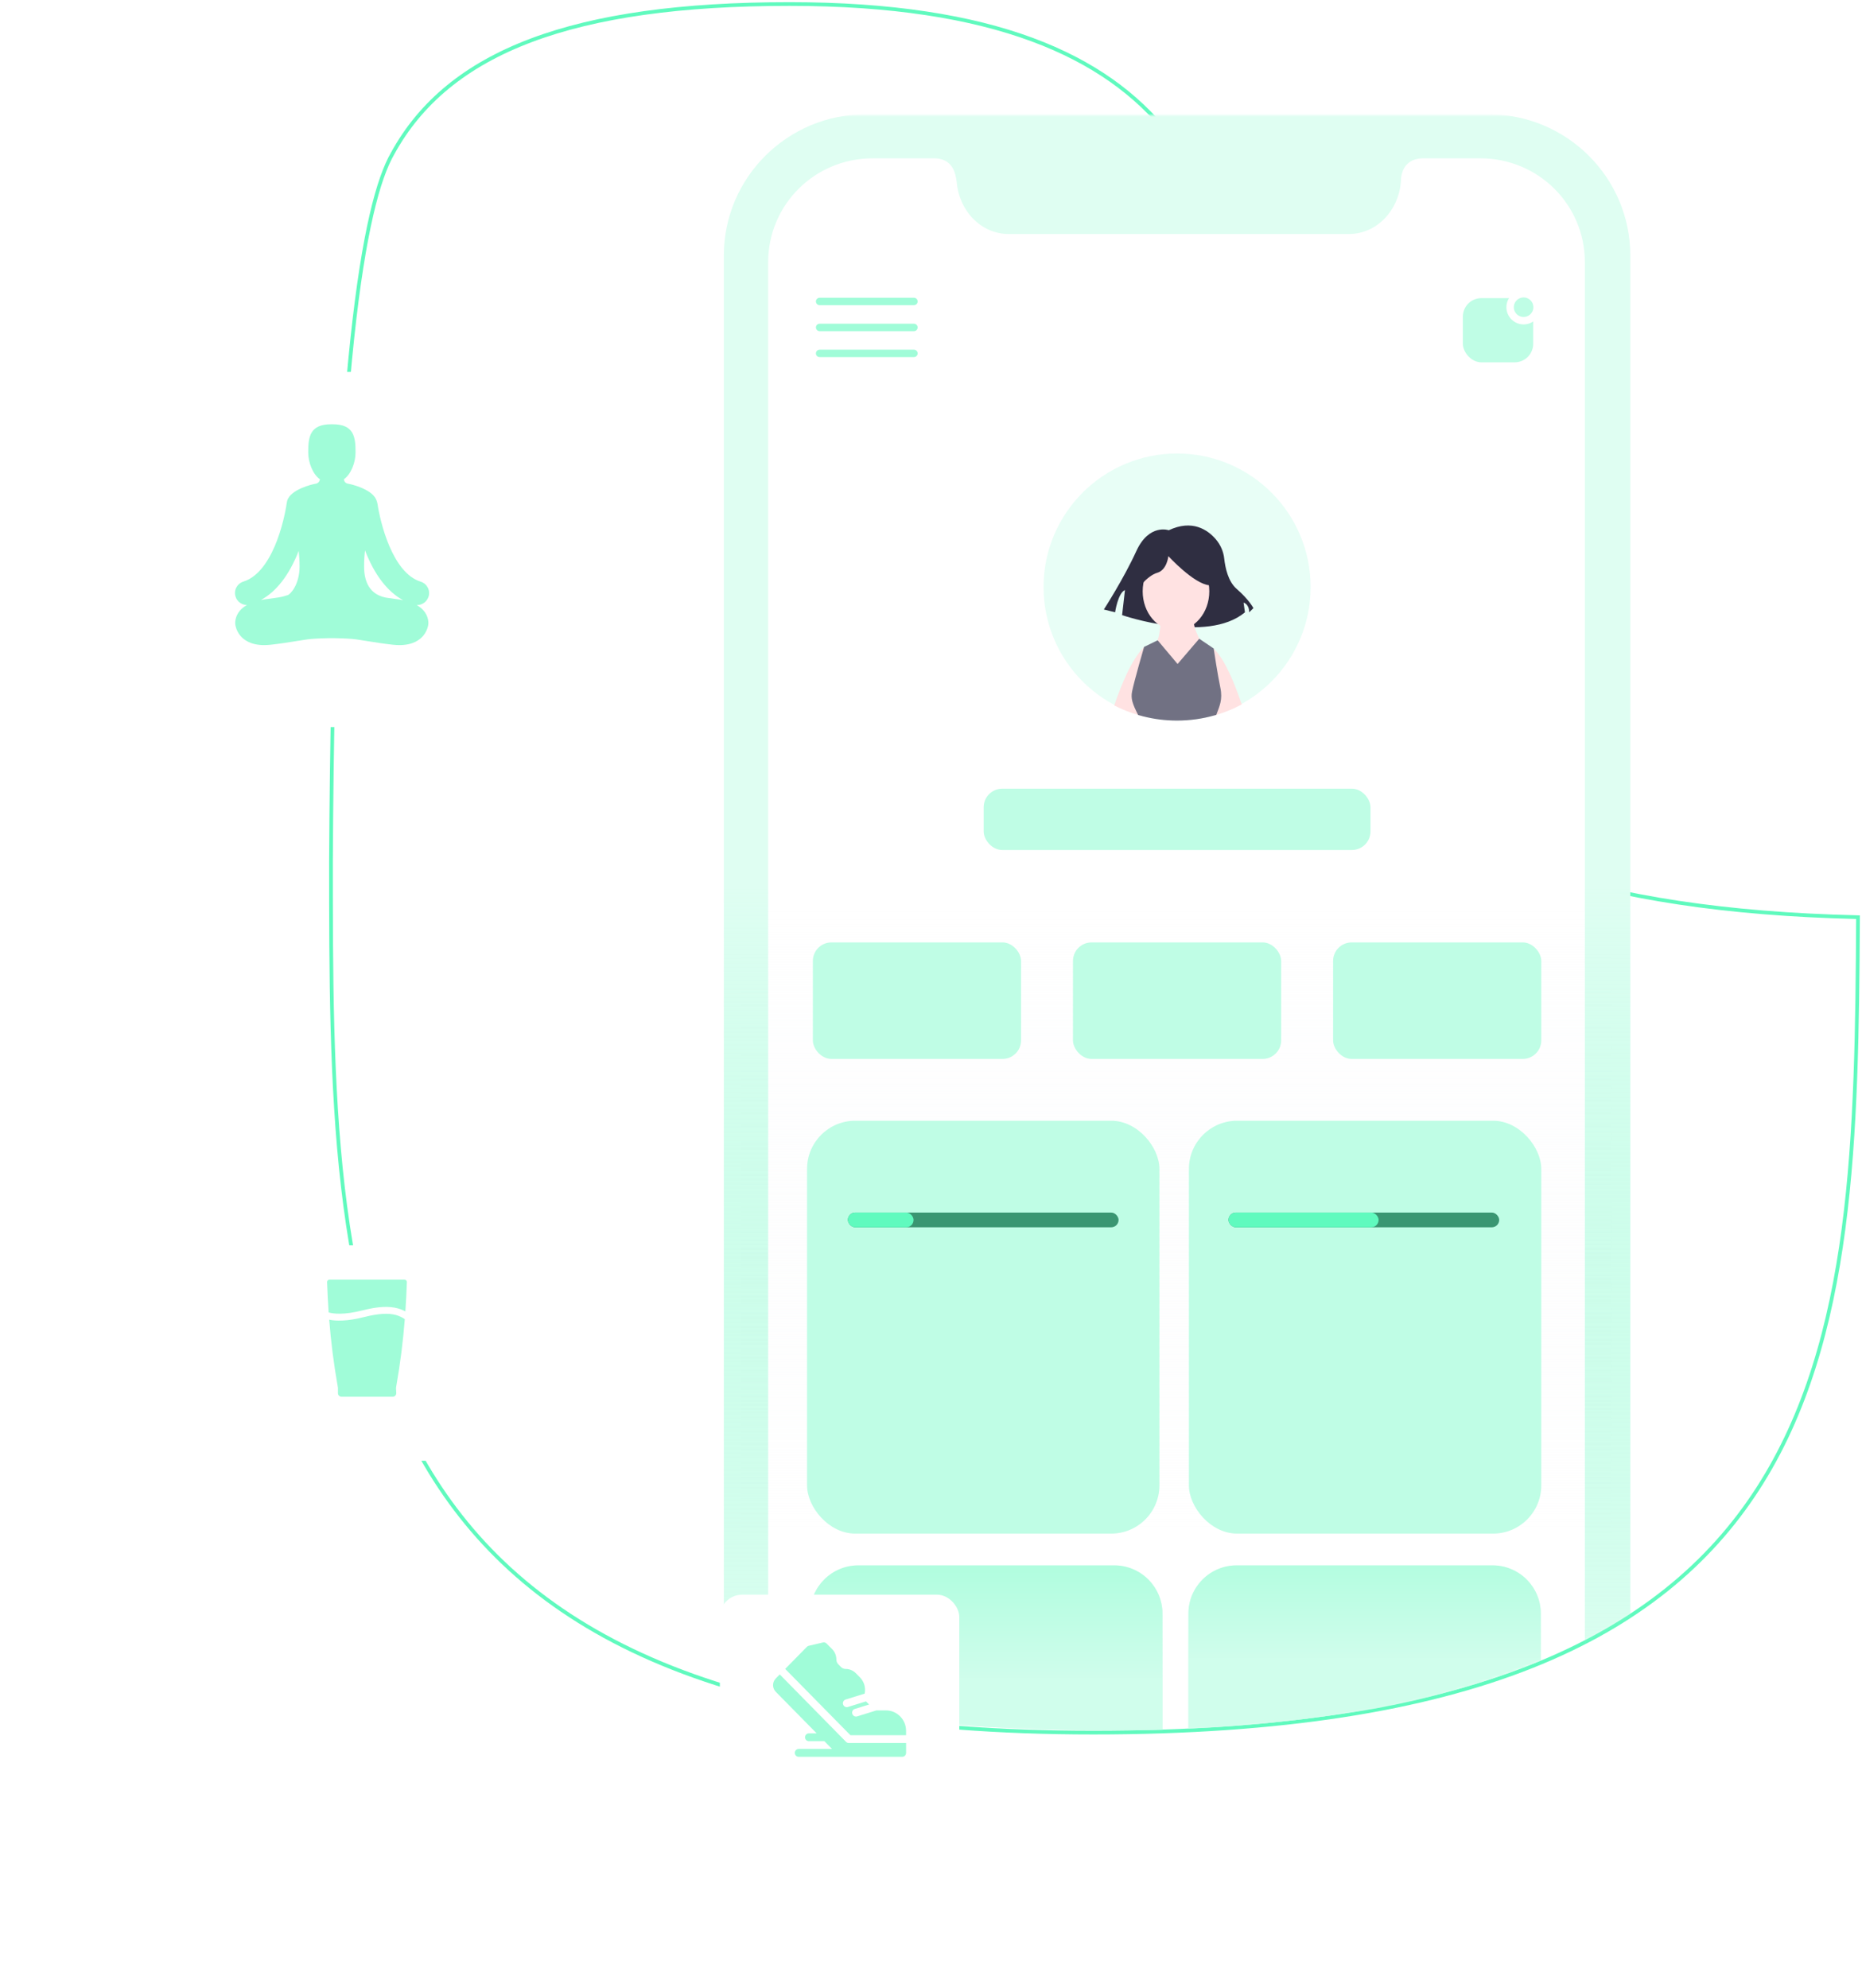 <svg width="502" height="536" viewBox="0 0 502 536" fill="none" xmlns="http://www.w3.org/2000/svg">
<path d="M105.814 41.441L105.819 41.432C120.935 13.775 154.654 1.084 212.889 1.084C267.955 1.084 298.119 15.023 314.804 35.952C331.511 56.907 334.809 84.985 335.85 113.535C335.851 147.196 341.056 179.876 364.425 204.525C387.742 229.118 429.038 245.61 500.925 247.261C500.752 276.754 500.475 305.184 497.02 331.265C493.546 357.488 486.864 381.3 473.871 401.4C447.91 441.56 396.626 467.081 294.734 467.081C191.819 467.081 140.536 438.557 114.914 395.073C102.088 373.305 95.663 347.744 92.449 320.03C89.234 292.315 89.233 262.485 89.233 232.181C89.58 165.248 91.834 120.852 94.953 91.53C98.074 62.182 102.056 48.002 105.814 41.441Z" stroke="#60FABE"/>
<g filter="url(#filter0_d)">
<rect x="69.897" y="331.722" width="58.079" height="58.079" rx="6" fill="white"/>
</g>
<mask id="mask0" mask-type="alpha" maskUnits="userSpaceOnUse" x="169" y="30" width="297" height="438">
<path d="M169.402 31H465.402V413.5C465.402 413.5 433.402 460.948 325.402 466.5C217.402 472.051 169.402 444.5 169.402 444.5V31Z" fill="#C4C4C4"/>
</mask>
<g mask="url(#mask0)">
<path d="M397.885 34.762H236.495C216.283 34.762 199.746 51.518 199.746 72.235V484.132C199.746 504.848 216.283 521.604 236.495 521.604H397.885C418.097 521.604 434.634 504.848 434.634 484.132V72.235C434.634 51.518 418.097 34.762 397.885 34.762Z" fill="url(#paint0_linear)"/>
<rect x="394.388" y="80.371" width="18.966" height="17.309" rx="5" fill="#BFFDE5"/>
<circle cx="410.768" cy="82.822" r="3.634" fill="#BFFDE5" stroke="white" stroke-width="2"/>
<path d="M401.254 30.802H233.433C212.302 30.802 195.152 47.862 195.152 68.884V487.788C195.152 508.809 212.302 525.87 233.433 525.87H401.254C422.385 525.87 439.534 508.809 439.534 487.788V68.884C439.534 47.862 422.385 30.802 401.254 30.802ZM427.285 485.655C427.285 501.193 414.729 513.684 399.11 513.684H235.27C219.652 513.684 207.096 501.193 207.096 485.655V70.712C207.096 55.174 219.652 42.683 235.27 42.683H251.195C257.014 42.379 257.626 46.949 257.932 49.081C258.545 56.697 264.363 63.095 272.019 63.095H317.65H321.937H363.586C371.242 63.095 377.061 56.697 377.673 49.081C377.673 46.644 378.592 42.379 384.411 42.683H399.11C414.729 42.683 427.285 55.174 427.285 70.712V485.655Z" fill="url(#paint1_linear)"/>
<line x1="220.974" y1="81.271" x2="246.402" y2="81.271" stroke="#A0FCD8" stroke-width="2" stroke-linecap="round" stroke-linejoin="round"/>
<line x1="220.974" y1="88.271" x2="246.402" y2="88.271" stroke="#A0FCD8" stroke-width="2" stroke-linecap="round" stroke-linejoin="round"/>
<line x1="220.974" y1="95.271" x2="246.402" y2="95.271" stroke="#A0FCD8" stroke-width="2" stroke-linecap="round" stroke-linejoin="round"/>
<rect x="265.201" y="212.622" width="104.285" height="16.524" rx="5" fill="#BFFDE5"/>
<rect x="219.15" y="254.063" width="56.128" height="31.409" rx="5" fill="#BFFDE5"/>
<rect x="289.278" y="254.063" width="56.128" height="31.409" rx="5" fill="#BFFDE5"/>
<rect x="359.406" y="254.063" width="56.128" height="31.409" rx="5" fill="#BFFDE5"/>
<rect x="320.533" y="302.131" width="95" height="111.305" rx="13" fill="#BFFDE5"/>
<rect x="217.581" y="302.131" width="95" height="111.305" rx="13" fill="#BFFDE5"/>
<path d="M218.402 435C218.402 427.82 224.222 422 231.402 422H300.402C307.582 422 313.402 427.82 313.402 435V466.311C313.402 466.311 291.402 467 265.402 465.5C239.402 464 218.402 459.764 218.402 459.764V435Z" fill="#A0FCD8"/>
<path d="M218.402 435C218.402 427.82 224.222 422 231.402 422H300.402C307.582 422 313.402 427.82 313.402 435V466.311C313.402 466.311 291.402 467 265.402 465.5C239.402 464 218.402 459.764 218.402 459.764V435Z" fill="url(#paint2_linear)" fill-opacity="0.5"/>
<path d="M320.402 435C320.402 427.82 326.222 422 333.402 422H402.402C409.582 422 415.402 427.82 415.402 435V447.668C415.402 447.668 394.902 456.583 368.402 461C341.902 465.417 320.402 466 320.402 466V435Z" fill="#A0FCD8"/>
<path d="M320.402 435C320.402 427.82 326.222 422 333.402 422H402.402C409.582 422 415.402 427.82 415.402 435V447.668C415.402 447.668 394.902 456.583 368.402 461C341.902 465.417 320.402 466 320.402 466V435Z" fill="url(#paint3_linear)" fill-opacity="0.5"/>
<circle opacity="0.7" cx="317.343" cy="158.257" r="36" fill="#DFFEF2"/>
<path d="M310.786 186.263L308.241 193.131C307.926 193.047 307.612 192.962 307.326 192.878H307.297C307.154 192.822 306.983 192.793 306.84 192.737C304.609 192.09 302.435 191.217 300.404 190.176C302.406 184.265 305.181 177.678 308.441 174.413L308.47 174.385V174.413L309.557 179.93L310.672 185.7L310.786 186.263Z" fill="#FFE2E2"/>
<path d="M334.783 189.894C332.781 190.964 330.664 191.865 328.433 192.568C328.376 192.596 328.319 192.596 328.262 192.625C328.147 192.653 328.033 192.709 327.89 192.737C327.69 192.793 327.518 192.85 327.318 192.906L324.629 186.742L324.944 185.109L326.088 179.311L326.053 175.4L327.214 174.828C330.332 177.896 332.781 184.152 334.783 189.894Z" fill="#FFE2E2"/>
<path d="M315.105 142.945C315.105 142.945 309.785 141.059 306.353 148.574C302.921 156.09 297.601 164.309 297.601 164.309L300.633 165.069C300.633 165.069 301.405 159.833 303.293 159.073L302.521 165.829C302.521 165.829 325.344 173.682 335.641 165.069L335.269 162.451C335.269 162.451 336.785 162.817 336.785 165.069L337.929 163.943C337.929 163.943 336.785 161.691 333.353 158.707C331.093 156.737 330.321 152.994 330.063 150.657C329.863 148.715 329.062 146.858 327.775 145.366C325.516 142.748 321.369 139.99 315.105 142.945Z" fill="#2F2E41"/>
<path d="M312.932 164.731C312.932 164.731 313.275 171.852 311.215 174.244C309.156 176.637 307.068 188.853 317.079 189.19C327.089 189.528 326.059 179.001 326.059 179.001L324 173.231C324 173.231 320.883 168.812 321.941 164.731H312.932Z" fill="#FFE2E2"/>
<path d="M327.918 192.709C327.718 192.765 327.547 192.821 327.346 192.878C324.143 193.778 320.797 194.257 317.307 194.257C314.161 194.257 311.13 193.863 308.241 193.131C307.926 193.047 307.612 192.962 307.326 192.878H307.297C307.154 192.821 306.983 192.793 306.84 192.737C305.295 189.725 304.837 188.29 305.209 186.432C305.81 183.477 308.355 174.695 308.441 174.413L308.47 174.385L312.102 172.612L317.479 179.001L323.314 172.19L323.399 172.246L327.214 174.828C327.214 174.828 327.214 174.779 327.214 174.836C327.329 175.595 328.233 181.675 329.005 185.362C329.692 188.628 328.776 190.373 327.918 192.709Z" fill="#717183"/>
<path d="M317.05 169.938C322.01 169.938 326.031 165.225 326.031 159.411C326.031 153.597 322.01 148.884 317.05 148.884C312.09 148.884 308.069 153.597 308.069 159.411C308.069 165.225 312.09 169.938 317.05 169.938Z" fill="#FFE2E2"/>
<path d="M306.239 159.298C306.239 159.298 309.271 155.189 311.959 154.429C314.648 153.669 314.991 149.926 314.991 149.926C314.991 149.926 321.855 157.413 326.031 157.779C330.206 158.144 326.403 148.8 326.403 148.8L318.795 146.914L311.559 147.674L305.838 151.417L306.239 159.298Z" fill="#2F2E41"/>
<rect x="331.203" y="326.886" width="72.984" height="3.979" rx="1.99" fill="#3A9672"/>
<rect x="331.203" y="326.886" width="40.472" height="3.979" rx="1.99" fill="#60FABE"/>
<rect x="228.589" y="326.886" width="72.984" height="3.979" rx="1.99" fill="#3A9672"/>
<rect x="228.589" y="326.886" width="17.71" height="3.979" rx="1.99" fill="#60FABE"/>
</g>
<g filter="url(#filter1_d)">
<rect x="194.076" y="425.904" width="64.552" height="64.552" rx="6" fill="white"/>
</g>
<path d="M228.835 469.889C228.59 469.889 228.358 469.803 228.169 469.646C228.148 469.625 228.12 469.604 228.099 469.582L210.224 451.399L209.152 452.488C208.676 452.973 208.417 453.606 208.417 454.283C208.417 454.959 208.676 455.6 209.145 456.077L220.177 467.29H218.076C217.502 467.29 217.039 467.76 217.039 468.344C217.039 468.927 217.502 469.397 218.076 469.397H222.251L224.317 471.498H215.316C214.742 471.498 214.28 471.967 214.28 472.551C214.28 473.135 214.742 473.605 215.316 473.605H226.817H243.25C243.824 473.605 244.286 473.135 244.286 472.551V469.889H228.835Z" fill="#A0FCD8"/>
<path d="M238.865 461.103H236.252C236.21 461.124 236.168 461.139 236.126 461.153L231.069 462.719C230.971 462.748 230.866 462.762 230.768 462.762C230.327 462.762 229.913 462.47 229.78 462.014C229.612 461.459 229.92 460.868 230.467 460.704L234.312 459.515L233.479 458.668L228.583 460.185C228.485 460.213 228.379 460.227 228.281 460.227C227.84 460.227 227.427 459.935 227.294 459.48C227.126 458.924 227.434 458.334 227.98 458.17L233.114 456.575C233.451 455.002 232.988 453.364 231.847 452.204L230.74 451.079C230.004 450.331 229.031 449.925 227.994 449.925C227.511 449.925 227.056 449.733 226.712 449.384L226.019 448.68C225.676 448.331 225.487 447.868 225.487 447.377C225.487 446.323 225.08 445.333 224.352 444.586L222.832 443.062C222.58 442.806 222.216 442.699 221.865 442.785L218.041 443.682C217.852 443.724 217.677 443.824 217.544 443.959L211.688 449.911L229.269 467.781H244.279V466.606C244.279 463.574 241.849 461.103 238.865 461.103Z" fill="#A0FCD8"/>
<g filter="url(#filter2_d)">
<rect x="41.642" y="96.271" width="95.752" height="95.752" rx="8" fill="white"/>
</g>
<path d="M115.534 160.858C116.074 159.15 115.128 157.345 113.41 156.808C105.765 154.427 102.521 140.816 101.768 135.806C101.652 135.095 101.285 134.404 101.285 134.404C99.876 131.755 94.567 130.507 93.968 130.43C92.887 130.296 92.752 129.49 92.713 129.202C94.586 127.896 95.86 124.767 95.86 121.945C95.86 117.76 95.416 114.381 89.701 114.381C89.624 114.381 89.335 114.381 89.257 114.381C83.543 114.381 83.099 117.76 83.099 121.945C83.099 124.767 84.373 127.896 86.246 129.202C86.207 129.47 86.014 130.315 84.991 130.43C84.354 130.507 78.253 131.928 77.423 135.018C77.423 135.018 77.326 135.46 77.268 135.806C77.268 135.844 76.631 140.509 74.739 145.577C73.117 149.897 70.241 155.349 65.626 156.788C63.908 157.326 62.962 159.131 63.503 160.839C63.927 162.202 65.202 163.085 66.572 163.104C63.812 164.679 63.406 166.867 63.406 168C63.406 168.441 63.638 169.92 64.7 171.263C65.665 172.473 67.576 173.913 71.225 173.913C71.766 173.913 72.364 173.874 72.944 173.817C75.376 173.548 77.828 173.164 80.203 172.78C81.072 172.646 81.921 172.511 82.79 172.377C83.929 172.204 86.014 172.089 88.949 172.031H89.953C92.887 172.089 94.953 172.204 96.111 172.377C96.98 172.511 97.83 172.646 98.698 172.78C101.073 173.164 103.525 173.548 105.958 173.817C106.556 173.874 107.135 173.913 107.676 173.913C111.344 173.913 113.255 172.473 114.201 171.263C115.263 169.92 115.495 168.461 115.495 168C115.495 166.867 115.09 164.679 112.348 163.124C112.367 163.124 112.387 163.124 112.387 163.124C113.815 163.124 115.09 162.241 115.534 160.858ZM77.577 160.436C75.936 160.954 75.55 160.993 74.141 161.204C73.677 161.262 73.117 161.358 72.364 161.453C71.631 161.53 70.955 161.626 70.337 161.761C74.565 159.438 77.983 155.003 80.531 148.514C80.666 149.781 80.763 151.164 80.763 152.699C80.763 157.691 78.234 160.244 77.577 160.436ZM106.556 161.473C105.803 161.358 105.243 161.262 104.78 161.223C100.339 160.686 98.158 157.71 98.158 152.719C98.158 151.125 98.254 149.685 98.409 148.38C100.957 154.965 104.413 159.476 108.699 161.818C108.062 161.665 107.348 161.549 106.556 161.473Z" fill="#A0FCD8"/>
<path d="M97.847 353.232C101.855 352.215 104.845 352.055 107.26 352.721C108.022 352.93 108.69 353.214 109.289 353.547C109.47 350.933 109.601 348.314 109.695 345.638C109.707 345.275 109.414 344.979 109.052 344.979H88.82C88.458 344.979 88.165 345.275 88.177 345.638C88.277 348.406 88.415 351.106 88.602 353.806C89.857 354.188 92.616 354.558 97.847 353.232Z" fill="#A0FCD8"/>
<path d="M109.135 355.63C108.442 355.155 107.686 354.767 106.75 354.508C104.696 353.941 101.937 354.114 98.31 355.026C93.522 356.24 90.526 356.141 88.753 355.759C89.215 361.615 89.945 367.526 91.113 374.134V375.588C91.113 376.112 91.543 376.544 92.08 376.544H105.87C106.4 376.544 106.837 376.119 106.837 375.588L106.769 374.134C107.942 367.464 108.673 361.51 109.135 355.63Z" fill="#A0FCD8"/>
<defs>
<filter id="filter0_d" x="28.896" y="294.722" width="140.079" height="140.079" filterUnits="userSpaceOnUse" color-interpolation-filters="sRGB">
<feFlood flood-opacity="0" result="BackgroundImageFix"/>
<feColorMatrix in="SourceAlpha" type="matrix" values="0 0 0 0 0 0 0 0 0 0 0 0 0 0 0 0 0 0 127 0"/>
<feMorphology radius="1" operator="dilate" in="SourceAlpha" result="effect1_dropShadow"/>
<feOffset dy="4"/>
<feGaussianBlur stdDeviation="20"/>
<feColorMatrix type="matrix" values="0 0 0 0 0 0 0 0 0 0 0 0 0 0 0 0 0 0 0.15 0"/>
<feBlend mode="normal" in2="BackgroundImageFix" result="effect1_dropShadow"/>
<feBlend mode="normal" in="SourceGraphic" in2="effect1_dropShadow" result="shape"/>
</filter>
<filter id="filter1_d" x="153.076" y="388.904" width="146.552" height="146.552" filterUnits="userSpaceOnUse" color-interpolation-filters="sRGB">
<feFlood flood-opacity="0" result="BackgroundImageFix"/>
<feColorMatrix in="SourceAlpha" type="matrix" values="0 0 0 0 0 0 0 0 0 0 0 0 0 0 0 0 0 0 127 0"/>
<feMorphology radius="1" operator="dilate" in="SourceAlpha" result="effect1_dropShadow"/>
<feOffset dy="4"/>
<feGaussianBlur stdDeviation="20"/>
<feColorMatrix type="matrix" values="0 0 0 0 0 0 0 0 0 0 0 0 0 0 0 0 0 0 0.15 0"/>
<feBlend mode="normal" in2="BackgroundImageFix" result="effect1_dropShadow"/>
<feBlend mode="normal" in="SourceGraphic" in2="effect1_dropShadow" result="shape"/>
</filter>
<filter id="filter2_d" x="0.642" y="59.271" width="177.752" height="177.752" filterUnits="userSpaceOnUse" color-interpolation-filters="sRGB">
<feFlood flood-opacity="0" result="BackgroundImageFix"/>
<feColorMatrix in="SourceAlpha" type="matrix" values="0 0 0 0 0 0 0 0 0 0 0 0 0 0 0 0 0 0 127 0"/>
<feMorphology radius="1" operator="dilate" in="SourceAlpha" result="effect1_dropShadow"/>
<feOffset dy="4"/>
<feGaussianBlur stdDeviation="20"/>
<feColorMatrix type="matrix" values="0 0 0 0 0 0 0 0 0 0 0 0 0 0 0 0 0 0 0.15 0"/>
<feBlend mode="normal" in2="BackgroundImageFix" result="effect1_dropShadow"/>
<feBlend mode="normal" in="SourceGraphic" in2="effect1_dropShadow" result="shape"/>
</filter>
<linearGradient id="paint0_linear" x1="317.19" y1="242.16" x2="317.19" y2="416.023" gradientUnits="userSpaceOnUse">
<stop stop-color="white"/>
<stop offset="1" stop-color="#F8F9FA" stop-opacity="0"/>
</linearGradient>
<linearGradient id="paint1_linear" x1="317.343" y1="239.292" x2="317.343" y2="537.488" gradientUnits="userSpaceOnUse">
<stop stop-color="#DFFEF2"/>
<stop offset="1" stop-color="#60FABE" stop-opacity="0"/>
</linearGradient>
<linearGradient id="paint2_linear" x1="265.902" y1="452.497" x2="265.902" y2="406.203" gradientUnits="userSpaceOnUse">
<stop stop-color="white"/>
<stop offset="1" stop-color="white" stop-opacity="0"/>
</linearGradient>
<linearGradient id="paint3_linear" x1="367.902" y1="447" x2="367.902" y2="404.4" gradientUnits="userSpaceOnUse">
<stop stop-color="white"/>
<stop offset="1" stop-color="white" stop-opacity="0"/>
</linearGradient>
</defs>
</svg>
